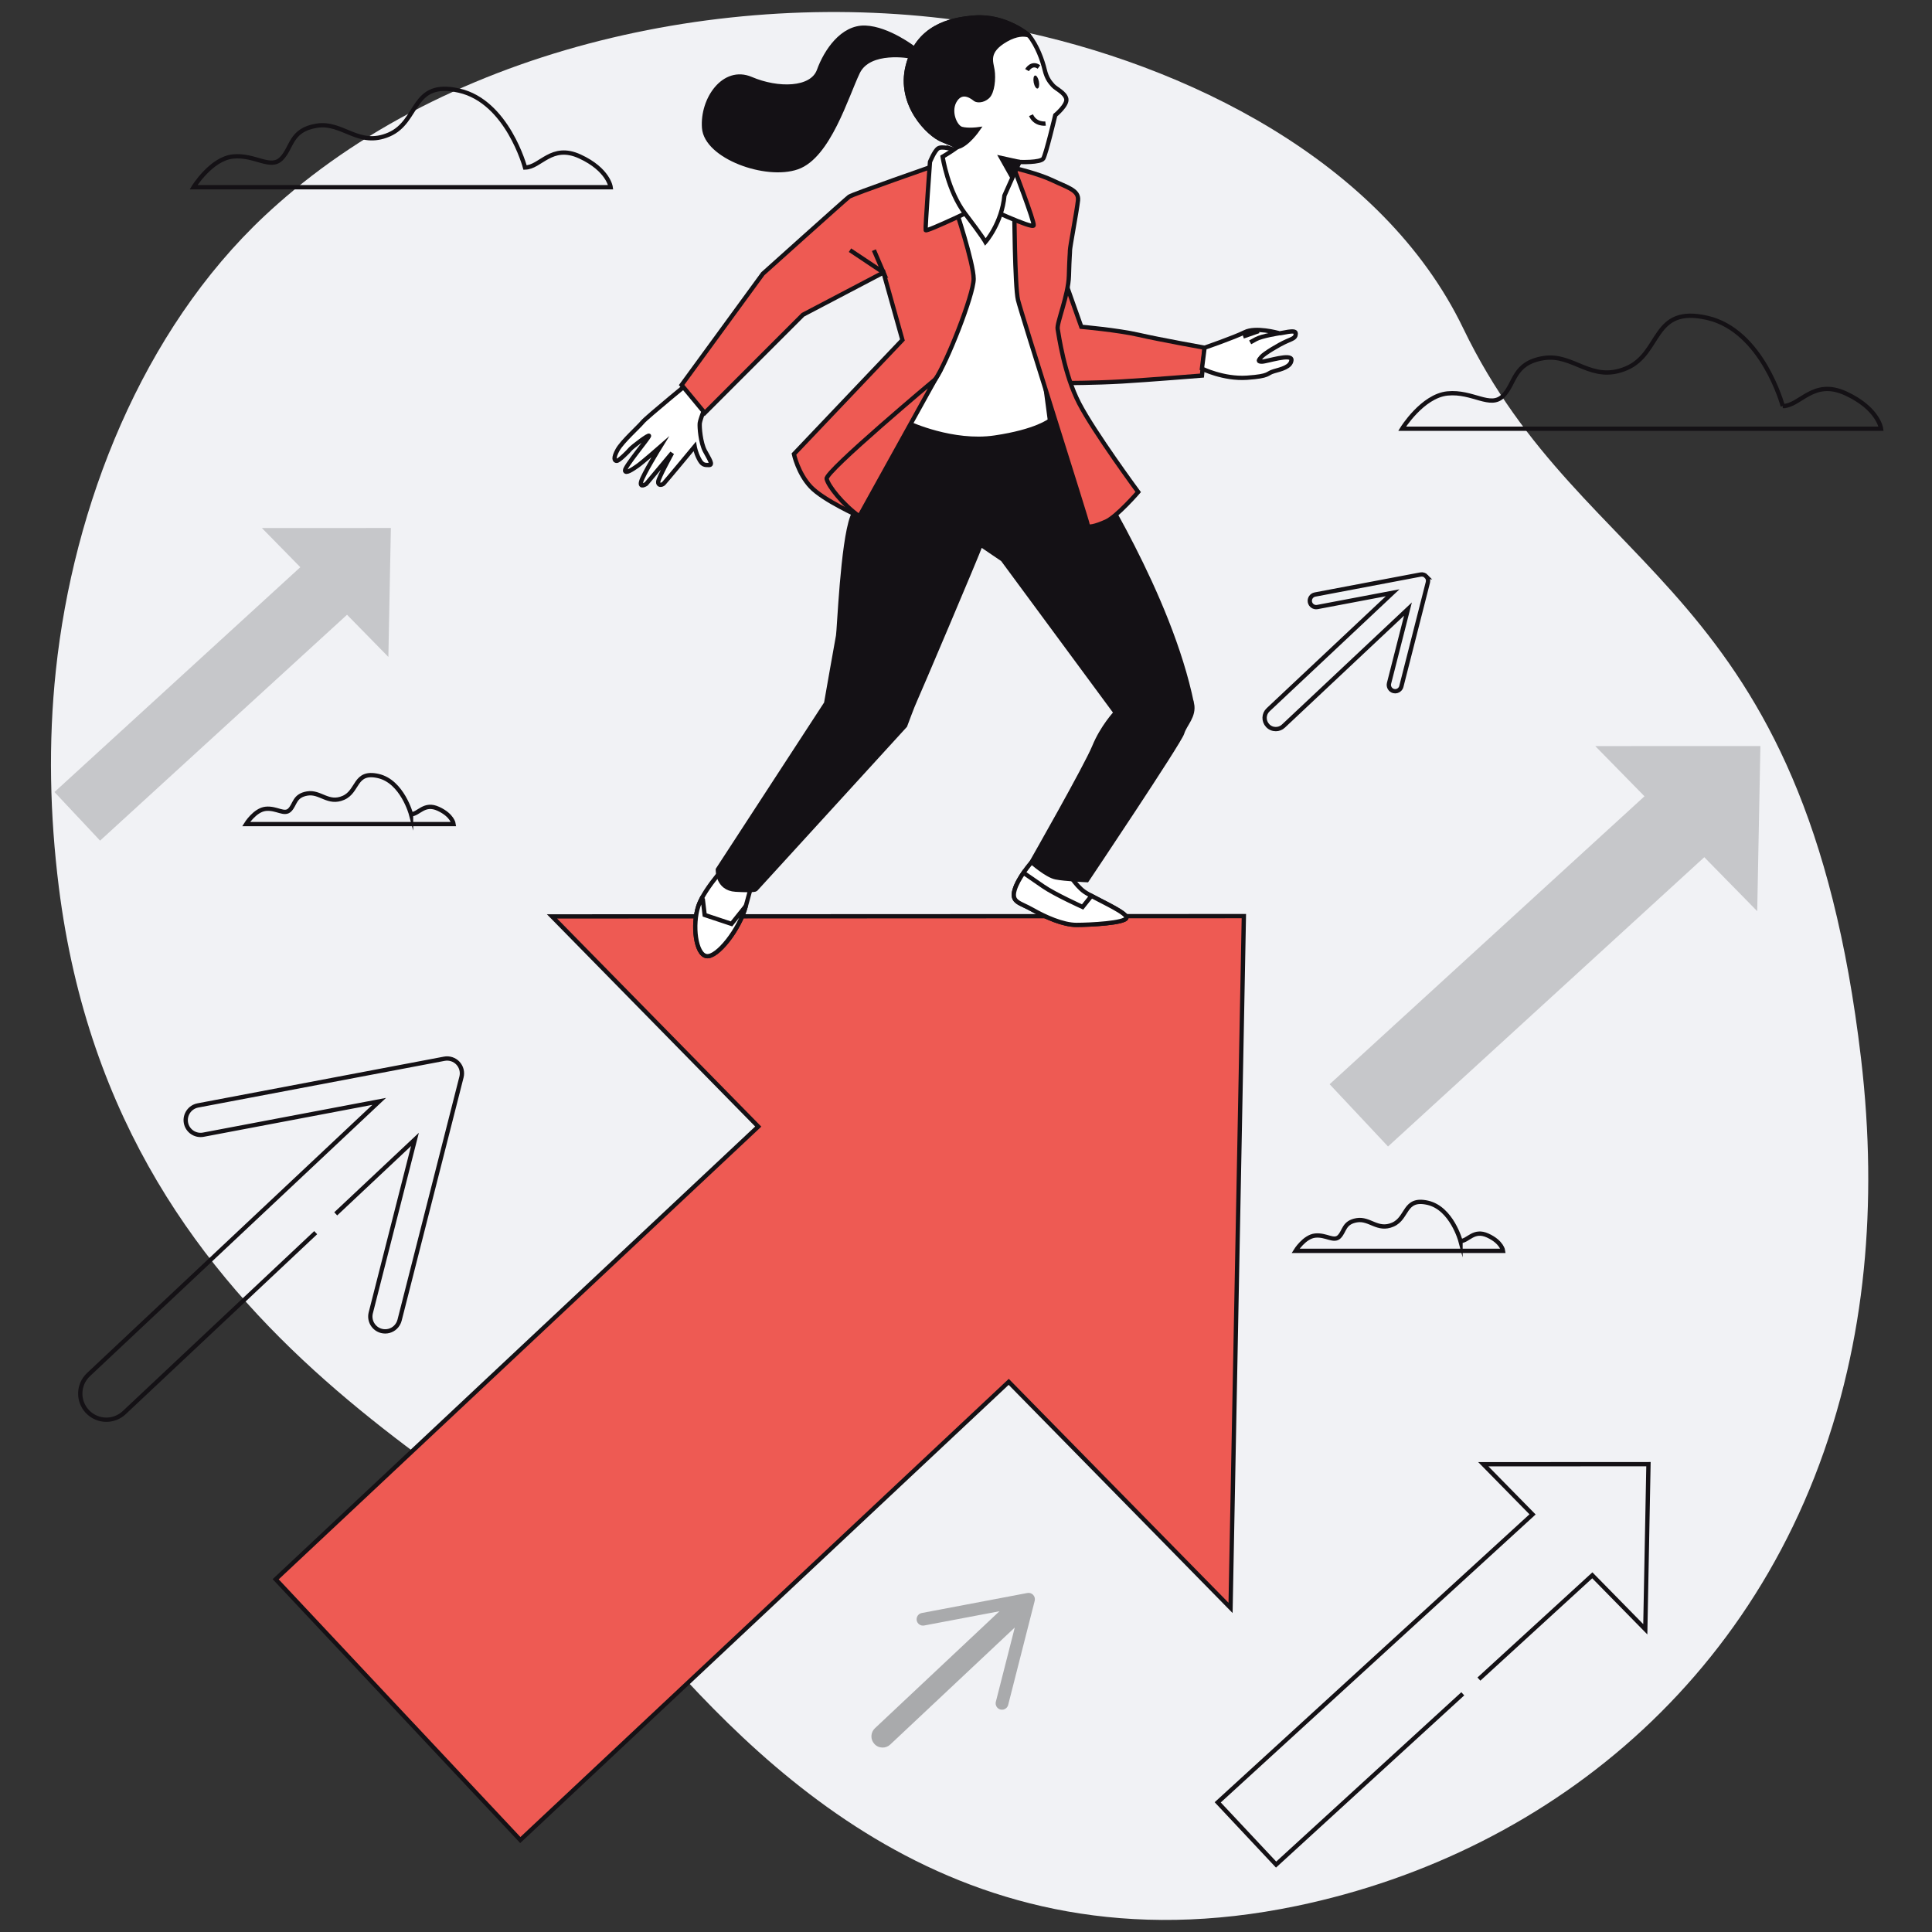 <?xml version="1.0" encoding="UTF-8"?> <svg xmlns="http://www.w3.org/2000/svg" id="Character" viewBox="0 0 450 450"><rect x="0" y="0" width="450" height="450" fill="#333333" stroke="none"/><path d="M235.56,6.81c40.47,8.14,86.46,30.65,105.26,69.68,28.41,58.97,79.52,58.38,92.65,170.05,2.05,17.41,2.18,33.79.65,49.09-.82,8.23-2.13,16.15-3.89,23.75-15.87,69.01-68.23,112.06-128.22,124.55-78.91,16.44-125.68-32.97-153.64-65.46-27.96-32.5-120.89-62.18-134.67-171.86-2.09-16.72-2.48-33.68-.69-50.46,4.06-38.3,20.05-79.13,48.7-105.95,2.15-2.01,4.37-3.96,6.65-5.85C112.93,7.45,180.39-4.29,235.56,6.81Z" fill="#f1f2f5"></path><polygon points="410.03 173.77 371.57 173.78 383.03 185.47 309.7 252.54 323.3 267.04 396.96 199.66 409.29 212.23 410.03 173.77" fill="#616366" opacity=".3"></polygon><polyline points="344.47 391.09 370.88 366.92 383.22 379.49 383.96 341.03 345.49 341.05 356.96 352.73 283.63 419.8 297.23 434.3 340.71 394.52" fill="none" stroke="#141115" stroke-miterlimit="10"></polyline><polygon points="91.04 122.98 61 122.99 69.95 132.11 12.69 184.48 23.31 195.8 80.83 143.19 90.46 153.01 91.04 122.98" fill="#616366" opacity=".3"></polygon><path d="M78.2,282.73l18.45-17.34-10.29,40.4c-.47,1.85.65,3.74,2.5,4.21,1.19.3,2.4-.05,3.23-.84.46-.44.81-1.01.98-1.67l14.42-56.63c.29-1.15-.02-2.36-.83-3.23-.81-.86-2.01-1.25-3.17-1.03l-57.42,10.88c-1.86.36-3.11,2.17-2.76,4.05.35,1.88,2.17,3.11,4.05,2.76l40.96-7.76-67.71,63.64c-2.45,2.3-2.56,6.14-.27,8.59,1.2,1.27,2.81,1.92,4.43,1.92,1.49,0,2.99-.55,4.16-1.65l44.6-41.92" fill="none" stroke="#141115" stroke-miterlimit="10"></path><path d="M332.23,134.26c-.35-.37-.86-.54-1.36-.44l-24.59,4.66c-.8.15-1.33.93-1.18,1.73.15.8.93,1.33,1.73,1.18l17.54-3.32-29,27.25c-1.05.98-1.1,2.63-.11,3.68.51.55,1.2.82,1.9.82.64,0,1.28-.23,1.78-.71l29-27.25-4.41,17.3c-.2.79.28,1.6,1.07,1.8.51.13,1.03-.02,1.38-.36.2-.19.35-.43.42-.71l6.18-24.25c.12-.49,0-1.01-.36-1.38Z" fill="none" stroke="#141115" stroke-miterlimit="10"></path><path d="M240.65,371.48c-.35-.37-.86-.54-1.36-.44l-24.59,4.66c-.8.15-1.33.93-1.18,1.73.15.8.93,1.33,1.73,1.18l17.54-3.32-29,27.25c-1.05.98-1.1,2.63-.11,3.68.51.55,1.2.82,1.9.82.64,0,1.28-.23,1.78-.71l29-27.25-4.41,17.3c-.2.79.28,1.6,1.07,1.8.51.13,1.03-.02,1.38-.36.2-.19.35-.43.42-.71l6.18-24.25c.12-.49,0-1.01-.36-1.38Z" opacity=".3"></path><polygon points="289.72 213.38 128.57 213.45 176.61 262.4 64.21 367.84 121.19 428.58 234.95 321.86 286.62 374.51 289.72 213.38" fill="#ee5a53" stroke="#141115" stroke-miterlimit="10"></polygon><path d="M415.24,94.58s-4.7-17.61-17.61-20.55c-12.92-2.94-10.57,8.22-18.79,11.74-8.22,3.52-12.33-3.52-19.38-2.35-7.05,1.17-6.46,5.87-9.39,8.81s-7.05-1.17-12.92-.59c-5.87.59-10.57,8.22-10.57,8.22h111.56s-.59-4.7-8.22-8.22-10.57,2.94-14.68,2.94Z" fill="none" stroke="#141115" stroke-miterlimit="10"></path><path d="M95.74,189.66s-2.04-7.63-7.63-8.91c-5.6-1.27-4.58,3.56-8.14,5.09-3.56,1.53-5.34-1.53-8.4-1.02-3.05.51-2.8,2.54-4.07,3.82s-3.05-.51-5.6-.25c-2.54.25-4.58,3.56-4.58,3.56h48.34s-.25-2.04-3.56-3.56c-3.31-1.53-4.58,1.27-6.36,1.27Z" fill="none" stroke="#141115" stroke-miterlimit="10"></path><path d="M340.18,289.06s-2.04-7.63-7.63-8.91c-5.6-1.27-4.58,3.56-8.14,5.09-3.56,1.53-5.34-1.53-8.4-1.02-3.05.51-2.8,2.54-4.07,3.82-1.27,1.27-3.05-.51-5.6-.25-2.54.25-4.58,3.56-4.58,3.56h48.34s-.25-2.04-3.56-3.56c-3.31-1.53-4.58,1.27-6.36,1.27Z" fill="none" stroke="#141115" stroke-miterlimit="10"></path><path d="M122.29,39.01s-4.09-15.34-15.34-17.9c-11.25-2.56-9.2,7.16-16.36,10.23s-10.74-3.07-16.88-2.05c-6.14,1.02-5.62,5.11-8.18,7.67s-6.14-1.02-11.25-.51c-5.11.51-9.2,7.16-9.2,7.16h97.16s-.51-4.09-7.16-7.16c-6.65-3.07-9.2,2.56-12.78,2.56Z" fill="none" stroke="#141115" stroke-miterlimit="10"></path><g><path d="M165.14,92.41s-2.04,5.16-2.15,6.13c-.11.97.21,4.62,1.18,6.45.97,1.83,2.04,3.33.97,3.33s-1.61,0-2.37-1.51-.97-2.8-.97-2.8c0,0-6.77,8.17-7.2,8.6-.43.43-1.4.54-1.29-.43.11-.97,3.23-6.67,3.23-6.67l-6.02,7.2s-1.61,1.08-1.18-.54c.43-1.61,4.41-8.06,4.41-8.06,0,0-4.19,3.66-5.27,4.41-1.08.75-2.8,1.94-2.9,1.08-.11-.86,5.48-7.53,5.59-8.06.11-.54-3.98,2.58-4.41,3.12-.43.54-2.58,2.69-3.12,2.69s-.86-.65.21-2.58,4.95-5.38,5.81-6.45c.86-1.08,12.04-10.22,12.04-10.22l3.44,4.3Z" fill="#fff" stroke="#141115" stroke-miterlimit="10"></path><g><path d="M170.38,200.18s-6.25,6.46-7.71,10.84-.63,11.26,1.88,11.67c2.5.42,7.71-6.25,9.17-11.67s2.29-8.13,2.29-8.13l-5.63-2.71Z" fill="#fff" stroke="#141115" stroke-miterlimit="10"></path><path d="M173.72,211.02l-3.34,4.17-6.25-2.08-.42-3.54-.32-.21c-.3.58-.55,1.14-.73,1.67-1.46,4.38-.63,11.26,1.88,11.67,2.5.42,7.71-6.25,9.17-11.67Z" fill="#fff" stroke="#141115" stroke-miterlimit="10"></path></g><g><path d="M248.4,202.7s2.08,3.54,4.17,5c2.08,1.46,10.01,4.79,9.8,6.05-.21,1.25-8.55,1.67-11.67,1.67s-7.3-1.88-10.22-3.54c-2.92-1.67-5-1.67-4.17-4.59s3.96-6.46,3.96-6.46l8.13,1.88Z" fill="#fff" stroke="#141115" stroke-miterlimit="10"></path><path d="M262.37,213.75c.17-1.02-5.09-3.44-8.15-5.08l-2.06,2.58s-6.46-2.92-9.17-4.79c-1.58-1.1-3.38-2.33-4.6-3.17-.82,1.2-1.69,2.67-2.07,4.01-.83,2.92,1.25,2.92,4.17,4.59,2.92,1.67,7.09,3.54,10.22,3.54s11.47-.42,11.67-1.67Z" fill="#fff" stroke="#141115" stroke-miterlimit="10"></path></g><path d="M277.61,163.89c-5.19-25.48-23.59-53.76-24.21-55.22-.63-1.46-5-13.13-5-13.13,0,0-17.3,1.88-22.51,1.25-5.21-.63-18.76-2.92-18.76-2.92v5.84s-6.33,14.61-8.62,20.7c-2.28,6.09-3.05,26.4-3.3,27.67-.25,1.27-2.79,15.74-2.79,15.74l-25.22,38.71s-.16,4.44,4.15,4.69,4.65-.07,4.65-.07l34.82-38.13s1.78-4.82,2.28-5.84c.49-.99,14.62-34.25,15.33-36.33l5.11,3.46,26.33,35.69s-3.13,3.34-5,7.92c-1.88,4.59-14.59,26.89-14.59,26.89,0,0,3.54,3.13,5.63,3.54,2.08.42,7.26.65,7.26.65,0,0,21.56-32.17,22.18-34.26s2.88-3.89,2.28-6.86Z" fill="#141115" stroke="#141115" stroke-miterlimit="10"></path><path d="M223.22,38.27l-8.5,3.62s5.97,22.98,5.61,24.97c-.36,1.99-8.53,31.8-8.53,31.8,0,0,10.13,4.7,19.9,3.26s12.85-3.98,12.85-3.98c0,0-4.68-34.69-4.68-36.14s.54-18.82.54-18.82c0,0-8.5-6.33-17.19-4.7Z" fill="#fff" stroke="#141115" stroke-miterlimit="10"></path><path d="M247.61,64.13l4.25,11.99s8.49.75,13.36,1.87c4.87,1.12,15.36,3,15.36,3l-.62,6.49s-12.36,1-18.61,1.37c-6.24.37-13.36.37-13.36.37l-5.87-13.99,5.49-11.11Z" fill="#ee5a53" stroke="#141115" stroke-miterlimit="10"></path><path d="M236.24,48.27s.12,18.48.87,21.6c.75,3.12,16.26,51.85,16.26,52.47s1.75.25,4.25-.87c2.5-1.12,7.49-6.87,7.49-6.87,0,0-10.26-13.91-13.75-20.65-3.5-6.74-4.76-15.96-5.01-17.33-.25-1.37,2.5-7.87,2.62-12.36.12-4.5.25-5.24.25-5.99s1.62-9.24,1.87-11.61c.25-2.37-2.5-3-5.87-4.62-3.37-1.62-9.09-2.94-9.09-2.94l.1,9.18Z" fill="#ee5a53" stroke="#141115" stroke-miterlimit="10"></path><g><path d="M222.51,48.42s4.27,12.82,4.27,16.54-6.31,19.64-8.91,23.36-17.71,31.94-17.71,31.94c0,0-8.36-3.72-11.34-6.88-2.97-3.16-3.9-7.62-3.9-7.62l25.27-26.58-4.41-15.71-18.77,9.85-22.86,22.86-5.39-6.51,18.92-25.91s19.36-17.39,20.11-17.95,20.44-7.43,20.44-7.43l4.27,10.04Z" fill="#ee5a53" stroke="#141115" stroke-miterlimit="10"></path><polyline points="203.55 58.27 205.78 63.47 197.98 58.27" fill="none" stroke="#141115" stroke-miterlimit="10"></polyline><path d="M217.87,88.32s-25.7,21.53-25.33,23.2c.37,1.67,3.72,5.95,7.62,8.74l17.71-31.94Z" fill="#ee5a53" stroke="#141115" stroke-miterlimit="10"></path></g><path d="M222.12,34.83s-2.75-.88-3.63-.25-1.88,3.13-1.88,3.13c0,0-1.13,15.4-1,15.9.13.5,13.14-5.76,13.14-5.76,0,0,11.89,5.63,12.02,4.63s-4.63-13.39-4.63-13.39l-14.02-4.26Z" fill="#fff" stroke="#141115" stroke-miterlimit="10"></path><g><path d="M239.62,8.2s-5.35-4.63-12.55-4.12c-6.05.43-13.37,2.37-15.64,11.32-2.26,8.95,4.94,15.95,8.02,17.18,3.09,1.23,3.6,1.65,3.6,1.65,0,0-1.44,1.03-2.47,1.65l-1.03.62s1.23,8.02,5.25,13.27c4.01,5.25,4.73,6.58,4.73,6.58,0,0,3.81-4.32,4.42-10.8l3.5-7.82s4.94.21,5.56-.82,2.78-10.08,2.78-10.08c0,0,2.88-2.37,2.57-3.81-.31-1.44-2.47-2.37-3.09-3.09-.62-.72-1.44-1.54-1.95-3.7-.51-2.16-1.75-5.66-3.7-8.02Z" fill="#fff" stroke="#141115" stroke-miterlimit="10"></path><path d="M234.38,9.23c2.36-1.33,4.11-1.34,5.26-1,0,0-.01-.02-.02-.02,0,0-5.35-4.63-12.55-4.12-6.05.43-13.37,2.37-15.64,11.32-2.26,8.95,4.94,15.95,8.02,17.18s3.6,1.65,3.6,1.65c2.26-.51,4.73-4.12,4.73-4.12,0,0-2.26.31-3.81-.1-1.54-.41-3.19-4.22-1.44-6.79,1.75-2.57,4.22-.41,4.63-.1.41.31,1.75.41,2.88-.62s1.44-4.22,1.13-6.17c-.31-1.95-1.54-4.42,3.19-7.1Z" fill="#141115" stroke="#141115" stroke-miterlimit="10"></path><path d="M241.98,18.99c.16.84.02,1.57-.31,1.63-.33.07-.74-.56-.9-1.4-.16-.84-.02-1.57.31-1.63.33-.07.74.56.9,1.4Z" fill="#141115"></path><path d="M239.21,16.33s1.13-1.95,2.78-.72" fill="none" stroke="#141115" stroke-miterlimit="10"></path><path d="M243.53,28.78s-2.37.31-3.39-1.95" fill="none" stroke="#141115" stroke-miterlimit="10"></path><polygon points="237.46 37.73 233.24 36.8 235.61 41.02 237.46 37.73" fill="#141115" stroke="#141115" stroke-miterlimit="10"></polygon></g><path d="M212.87,11.29s-5.97-4.63-11.32-4.84c-5.35-.21-9.16,5.45-10.8,9.98-1.65,4.53-9.57,4.63-15.84,1.95-6.28-2.67-11.42,4.73-10.91,11.42.51,6.69,14.4,11.73,21.71,9.16,7.3-2.57,11.42-16.56,14.09-22.12,2.67-5.56,12.35-3.7,12.35-3.7l.72-1.85Z" fill="#141115" stroke="#141115" stroke-miterlimit="10"></path><g><path d="M280.57,80.99s6.87-2.37,9.37-3.62c2.5-1.25,7.62.12,7.99.25.37.12,3.87-1,3.87,0s-.37,1.12-2.12,1.87c-1.75.75-5.24,2.87-5.87,3.62-.62.75-1,1.12.12,1.12s6.99-2,6.87-.37c-.12,1.62-2.37,2.12-4.12,2.62-1.75.5-.75,1.12-6.24,1.5-5.49.37-10.49-2.12-10.49-2.12l.62-4.87Z" fill="#fff" stroke="#141115" stroke-miterlimit="10"></path><path d="M297.93,77.62s-4,.62-5.37,1.37l-1.37.75" fill="none" stroke="#141115" stroke-miterlimit="10"></path><path d="M289.56,78.37s1.5-.5,3.62-1.25" fill="#fff" stroke="#141115" stroke-miterlimit="10"></path></g></g></svg> 